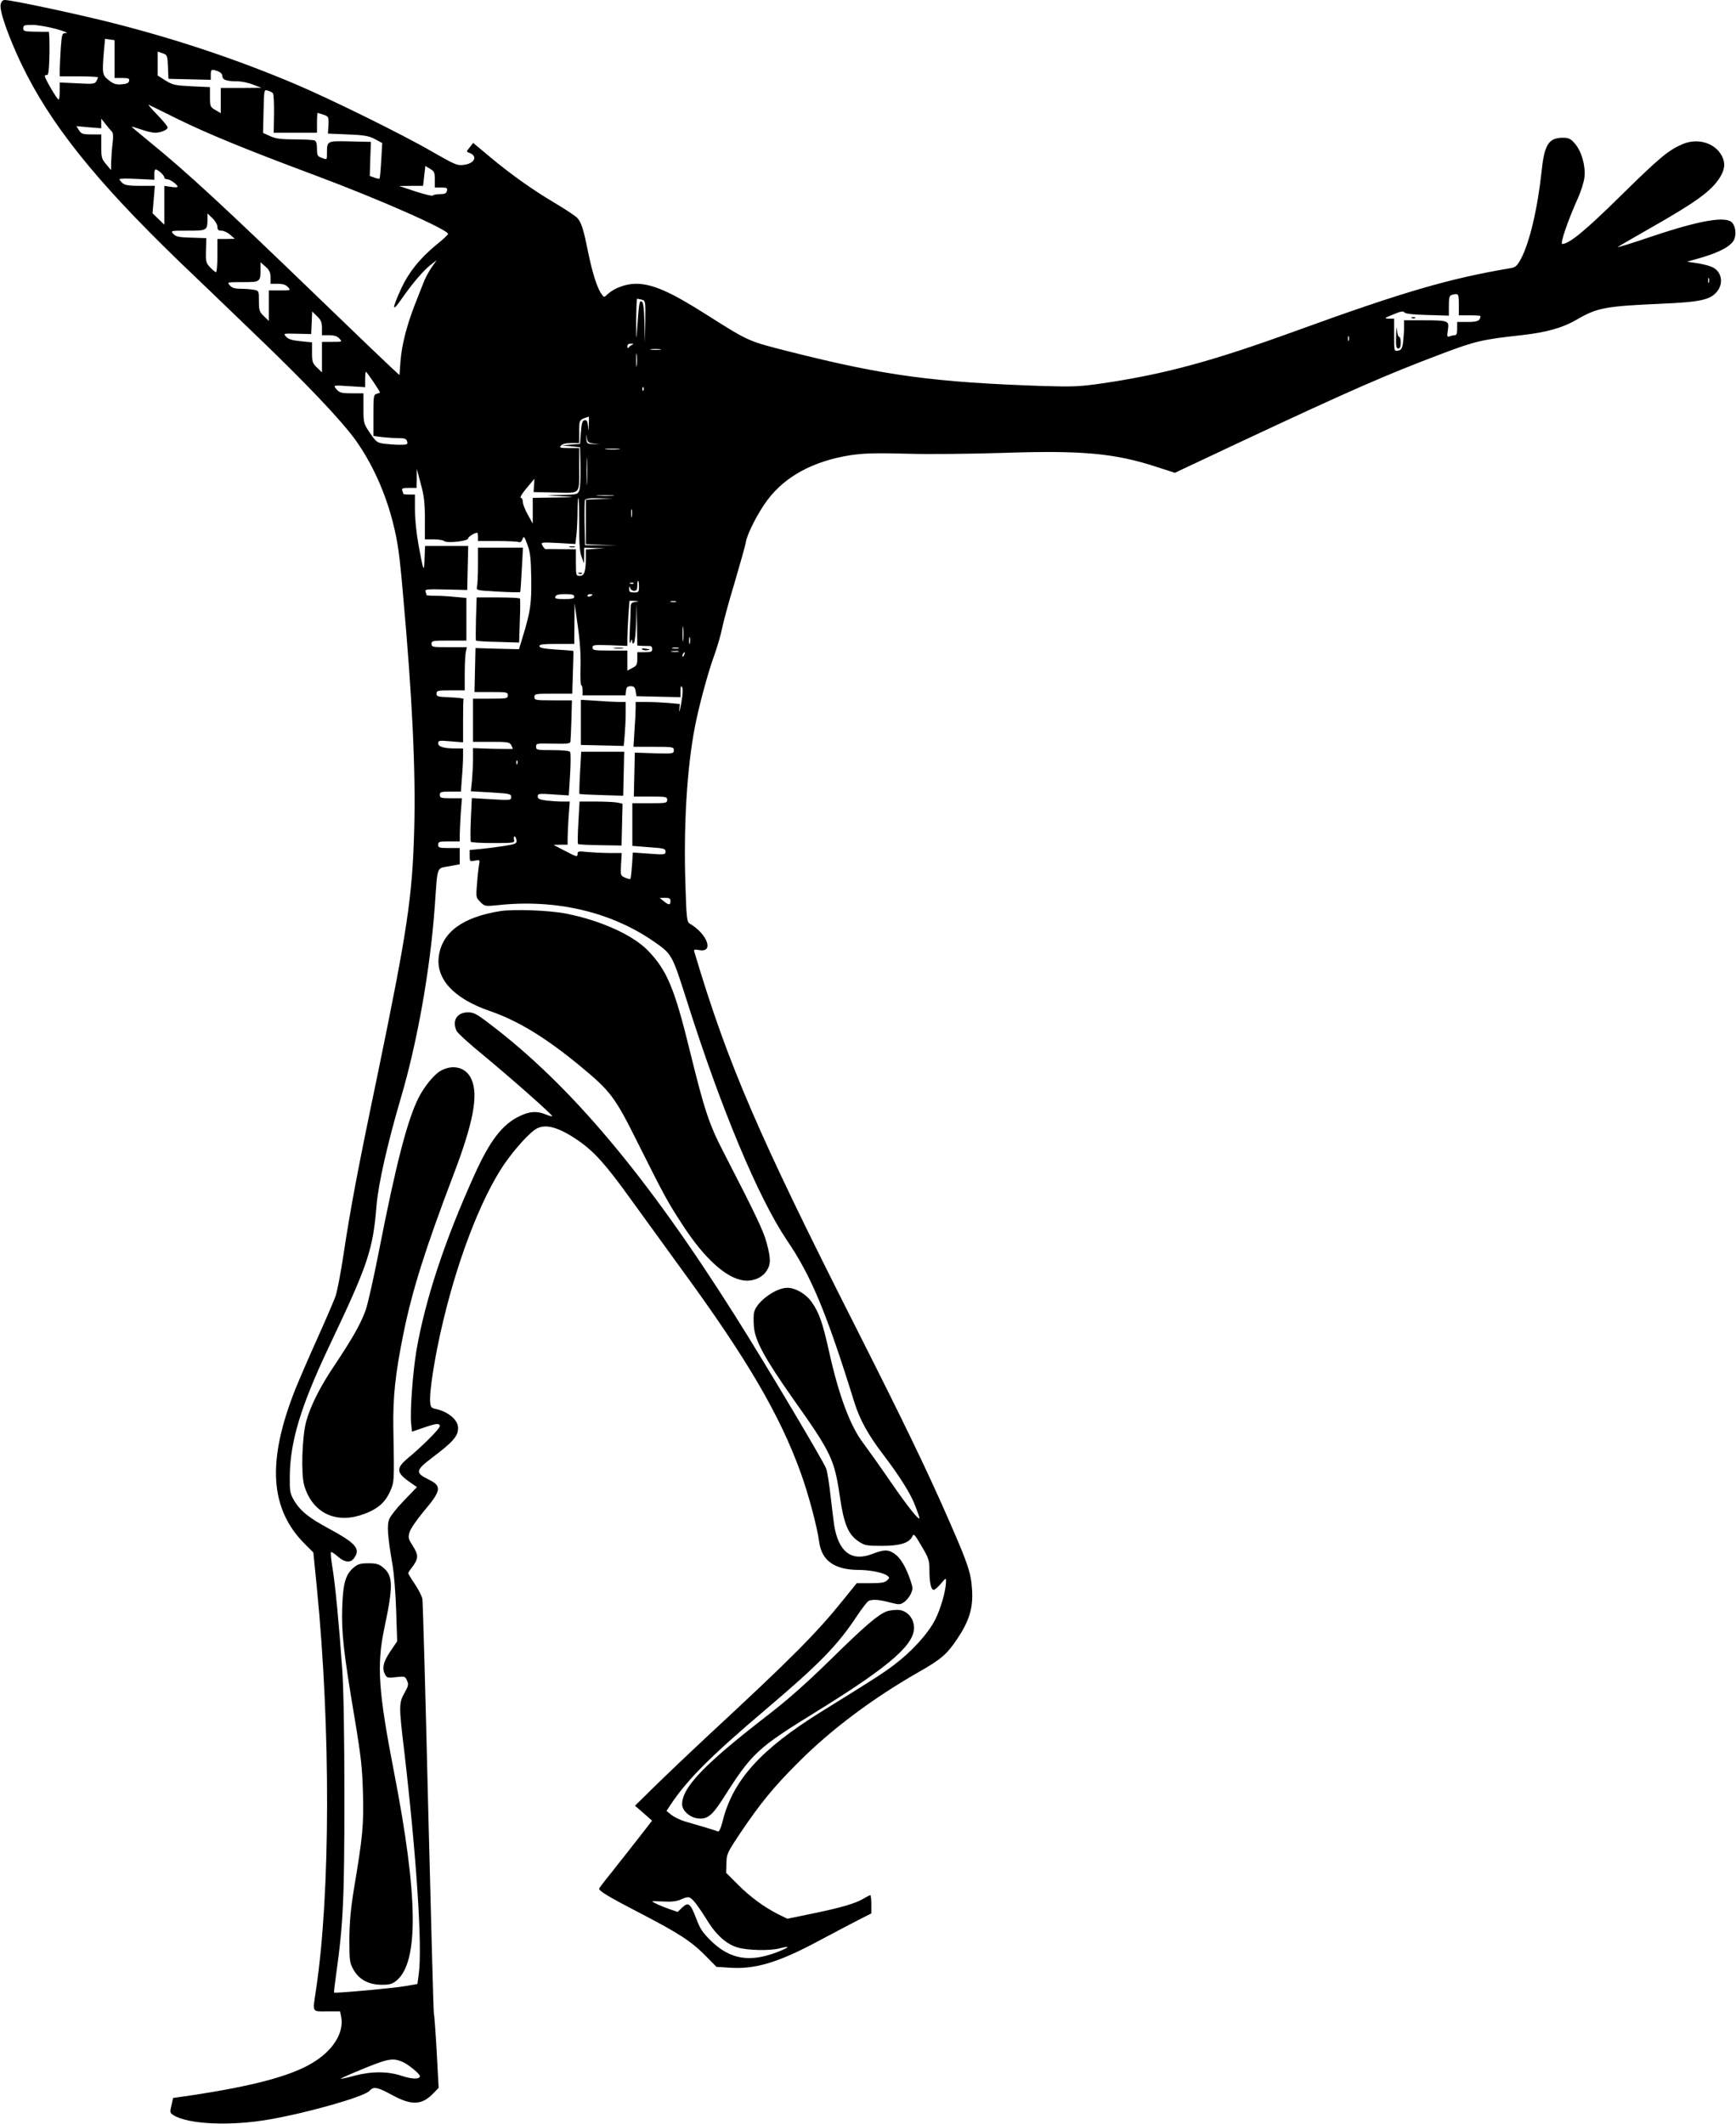  <svg version="1.0" xmlns="http://www.w3.org/2000/svg"
 width="1046pt" height="1280pt" viewBox="0 0 1046 1280"
 preserveAspectRatio="xMidYMid meet"><g transform="translate(0,1280) scale(0.1,-0.1)"
fill="#000000" stroke="none">
<path d="M4 12774 c-9 -37 45 -191 125 -360 175 -363 442 -697 946 -1185 100
-96 305 -292 455 -437 311 -298 527 -525 613 -645 100 -140 180 -317 226 -502
28 -113 38 -180 60 -435 55 -609 76 -1052 67 -1400 -11 -417 -40 -610 -227
-1515 -115 -550 -157 -776 -199 -1053 -16 -108 -38 -222 -48 -252 -11 -30 -61
-147 -112 -260 -51 -113 -109 -248 -130 -300 -173 -435 -155 -723 58 -935 l50
-50 21 -210 c84 -852 82 -1840 -4 -2419 -22 -148 -28 -136 65 -136 l79 0 7
-34 c18 -97 -52 -206 -179 -280 -130 -77 -358 -137 -723 -192 l-111 -16 -10
-45 c-10 -40 -9 -45 11 -58 88 -56 344 -68 581 -26 235 41 569 137 600 171 26
29 47 25 139 -25 118 -64 179 -61 250 14 l29 30 -12 223 c-7 123 -15 226 -17
229 -2 4 -17 559 -34 1235 -16 676 -32 1243 -35 1259 -3 17 -23 56 -45 89 -22
32 -40 62 -40 66 0 4 9 19 20 32 42 54 43 76 9 130 -29 45 -31 52 -21 86 6 21
46 78 87 127 105 124 108 151 27 190 -80 39 -78 55 15 126 134 101 163 134
163 185 0 48 -60 98 -135 114 -25 5 -31 11 -33 40 -5 45 14 183 44 334 84 417
229 824 378 1064 58 93 153 204 208 244 56 40 136 21 258 -62 98 -67 167 -143
316 -350 78 -107 221 -305 319 -440 387 -530 585 -869 709 -1213 47 -129 100
-329 112 -419 15 -112 92 -167 236 -168 67 0 149 -16 173 -34 16 -12 16 -13 0
-29 -13 -13 -35 -17 -100 -17 l-83 0 -75 -93 c-166 -207 -310 -352 -817 -822
-118 -110 -266 -251 -329 -313 l-115 -113 52 -45 51 -45 -87 -112 c-48 -62
-120 -152 -159 -202 -40 -49 -73 -92 -73 -96 0 -15 66 -54 252 -150 229 -119
303 -167 389 -254 l66 -67 79 -5 c157 -11 299 33 549 168 83 44 185 98 228
120 l77 39 0 55 c0 30 -3 55 -6 55 -4 0 -21 -9 -38 -19 -48 -30 -137 -56 -307
-91 l-155 -32 -55 27 c-88 45 -168 104 -243 179 l-71 71 2 58 c1 55 5 64 86
185 118 175 200 276 347 422 198 199 448 386 728 546 132 75 169 107 230 199
72 107 96 186 89 294 -6 102 -23 154 -140 421 -134 306 -268 583 -557 1155
-593 1171 -775 1594 -976 2268 -5 16 -1 17 29 12 91 -17 49 98 -58 160 -16 10
-19 34 -25 230 -12 361 9 702 56 950 24 126 80 334 118 437 18 51 39 122 46
158 7 36 40 160 75 275 34 116 66 228 69 249 10 54 74 178 130 253 108 144
278 235 500 270 81 12 149 14 341 9 132 -4 392 -1 578 5 482 16 676 -2 934
-87 l102 -33 363 171 c689 323 905 418 1250 548 195 74 244 85 473 110 153 17
250 44 337 95 122 71 171 80 513 95 227 10 289 23 329 71 45 53 29 128 -33
152 -20 8 -61 18 -91 22 l-55 8 91 26 c113 34 177 70 194 110 12 31 7 75 -12
98 -35 43 -191 17 -486 -82 -117 -40 -209 -68 -205 -64 4 4 89 53 187 109 287
163 375 227 428 309 31 50 35 88 13 131 -41 79 -146 111 -238 71 -86 -37 -138
-81 -372 -311 -211 -208 -310 -290 -352 -290 -14 0 32 136 91 268 21 45 40
106 43 135 7 70 -18 156 -58 202 -26 30 -38 35 -73 35 -83 0 -110 -41 -126
-191 -25 -235 -73 -440 -127 -541 -22 -40 -32 -49 -62 -54 -365 -61 -650 -144
-1296 -379 -507 -184 -793 -261 -1170 -316 -131 -19 -175 -20 -350 -15 -653
22 -954 62 -1523 206 -256 65 -246 60 -502 222 -223 142 -330 188 -429 188
-60 0 -130 -26 -169 -62 -22 -21 -22 -21 -36 -2 -27 35 -56 127 -81 248 -29
144 -41 184 -67 213 -11 12 -70 51 -132 88 -137 81 -269 175 -397 282 l-98 82
-21 -27 c-21 -26 -21 -26 -2 -33 52 -19 32 -64 -31 -72 -42 -6 -53 -1 -193 79
-183 106 -616 319 -824 407 -349 148 -717 271 -1095 367 -216 55 -614 140
-656 140 -12 0 -21 -9 -25 -26z m336 -149 c47 -13 73 -24 59 -24 -26 -1 -26
-3 -33 -93 -3 -50 -6 -108 -6 -130 l0 -38 115 0 c63 0 115 -3 115 -6 0 -3 -4
-14 -10 -24 -9 -16 -20 -17 -115 -12 l-105 5 0 -52 c0 -28 -3 -51 -7 -51 -9 0
-83 127 -83 141 0 5 6 8 13 7 9 -2 13 30 15 130 1 73 -1 132 -5 131 -4 -1 -41
-1 -80 0 -66 1 -73 3 -73 21 0 18 7 20 58 20 31 -1 95 -12 142 -25z m350 -181
l0 -114 46 0 c38 0 45 -3 42 -17 -2 -13 -15 -19 -45 -21 -34 -3 -49 2 -78 25
-39 31 -40 39 -29 175 l7 74 28 -4 29 -4 0 -114z m322 -47 l3 -72 128 -3 127
-3 0 31 c0 33 5 35 44 20 16 -6 26 -17 26 -29 0 -22 25 -31 90 -31 25 0 68 -9
95 -20 l50 -19 -122 -1 -123 0 0 -76 0 -76 -32 19 c-31 18 -33 22 -33 79 l0
59 -110 5 c-101 5 -114 8 -158 35 l-47 30 0 72 0 72 30 -10 c28 -10 29 -13 32
-82z m632 -158 c5 -5 8 -60 7 -124 l-2 -115 130 0 131 0 0 60 c0 33 2 60 4 60
1 0 17 -5 35 -11 31 -11 32 -13 30 -63 l-3 -51 119 -5 c101 -4 127 -9 164 -28
l44 -24 -6 -105 c-3 -58 -8 -107 -10 -109 -2 -3 -17 0 -32 6 l-27 10 3 103 4
102 -126 3 c-141 3 -139 4 -139 -75 0 -37 1 -37 -34 -23 -23 8 -26 15 -26 54
0 31 -5 46 -16 50 -9 3 -62 6 -119 6 -80 0 -112 4 -146 19 l-44 20 3 131 c3
130 3 131 25 124 12 -3 26 -10 31 -15z m-574 -156 c179 -88 417 -186 825 -338
391 -146 805 -329 805 -355 0 -4 -32 -34 -72 -66 -97 -80 -164 -163 -209 -259
-59 -129 -59 -153 1 -66 65 94 132 172 176 206 l35 27 -31 -44 c-16 -24 -39
-65 -49 -93 -11 -27 -35 -90 -55 -140 -47 -123 -75 -234 -83 -332 l-6 -83 -46
42 c-25 23 -224 213 -441 423 -578 558 -798 761 -1022 943 -59 48 -106 88
-105 89 1 1 27 -7 57 -17 30 -11 67 -19 82 -20 36 0 78 17 78 32 0 7 -28 41
-62 76 -35 36 -58 63 -53 61 6 -2 84 -41 175 -86z m-396 -76 c8 -7 9 -29 5
-66 -4 -31 -8 -81 -9 -111 l-1 -55 -29 35 c-27 31 -30 41 -30 107 l0 73 -59 0
c-52 0 -61 3 -75 25 l-16 25 75 -7 75 -6 0 29 0 29 27 -34 c14 -18 31 -38 37
-44z m1946 -289 l0 -48 39 0 c34 0 38 -3 34 -20 -4 -16 -14 -20 -43 -20 -21 0
-40 -4 -42 -8 -1 -5 -48 6 -103 24 l-100 33 72 1 72 0 7 60 7 60 28 -17 c26
-15 29 -23 29 -65z m-1652 43 c12 -11 22 -24 22 -30 0 -6 8 -11 18 -11 18 -1
62 -33 62 -45 0 -4 -18 -5 -40 -1 l-40 6 0 -117 0 -117 -35 34 -36 35 7 82 7
83 -88 0 c-68 0 -93 4 -107 17 -10 9 -18 19 -18 23 0 5 47 5 105 2 l105 -5 0
32 c0 36 6 38 38 12z m342 -328 c0 -18 6 -23 24 -23 14 0 38 -11 53 -25 l28
-24 -52 -1 -53 0 0 -100 c0 -55 -4 -100 -8 -100 -5 0 -21 13 -36 29 -25 27
-27 34 -25 102 l2 74 -90 3 c-75 2 -94 6 -108 22 -18 20 -17 20 87 20 117 0
118 1 118 74 l0 30 30 -29 c17 -16 30 -39 30 -52z m320 -305 l0 -38 43 0 c31
0 49 -6 62 -20 18 -20 17 -20 -48 -20 l-67 0 0 -92 0 -92 -30 29 c-27 26 -30
35 -30 91 0 61 0 62 -31 68 -17 3 -53 6 -79 6 -34 0 -52 5 -65 20 -18 20 -17
20 77 20 107 0 108 0 108 83 l0 37 30 -27 c23 -20 30 -35 30 -65z m8667 -30
c-3 -7 -5 -2 -5 12 0 14 2 19 5 13 2 -7 2 -19 0 -25z m-1507 -133 l0 -65 65 0
c36 0 65 -2 65 -4 0 -28 -16 -36 -76 -36 l-64 0 0 -40 c0 -28 -4 -40 -14 -40
-8 0 -22 -3 -32 -7 -15 -5 -16 -1 -10 39 8 56 5 58 -151 58 l-113 0 0 -44 c0
-24 -3 -64 -6 -89 -5 -37 -11 -46 -30 -50 -24 -4 -24 -4 -24 94 l0 99 -32 0
c-30 1 -28 3 26 25 45 19 62 22 67 13 5 -8 50 -14 138 -16 l131 -4 0 60 c0 49
3 61 18 65 40 11 42 8 42 -58z m-4922 29 c21 -6 22 -9 20 -133 l-2 -126 -3
122 c-3 92 -7 122 -17 126 -14 6 -16 -4 -30 -208 -2 -27 -3 12 -3 88 1 75 3
137 6 137 3 0 16 -3 29 -6z m-1928 -171 l0 -43 43 0 c31 0 49 -6 62 -20 18
-20 17 -20 -43 -20 l-62 0 0 -92 0 -92 -30 29 c-27 26 -30 35 -30 91 l0 61
-69 7 c-50 5 -74 12 -87 27 -18 20 -18 20 66 18 l85 -2 3 68 3 68 29 -28 c24
-23 30 -37 30 -72z m6187 -75 c-3 -7 -5 -2 -5 12 0 14 2 19 5 13 2 -7 2 -19 0
-25z m-4317 -25 c-8 -3 -18 -11 -22 -17 -5 -7 -8 -4 -8 7 0 11 7 17 23 16 15
0 17 -2 7 -6z m168 -30 c-16 -2 -40 -2 -55 0 -16 2 -3 4 27 4 30 0 43 -2 28
-4z m-141 -95 c-2 -18 -4 -4 -4 32 0 36 2 50 4 33 2 -18 2 -48 0 -65z m-1587
-99 c22 -33 40 -62 40 -64 0 -1 -9 -5 -20 -8 -19 -5 -20 -14 -20 -130 l0 -124
53 -7 c28 -3 73 -6 98 -6 38 0 48 -4 52 -20 5 -18 0 -20 -43 -20 -26 0 -68 3
-94 6 -44 6 -50 11 -87 65 -38 57 -39 60 -39 148 l0 91 -67 0 c-70 0 -79 3
-102 32 -12 17 -7 17 83 11 l96 -6 0 46 c0 26 2 47 5 47 2 0 22 -27 45 -61z
m1627 -51 c-3 -8 -6 -5 -6 6 -1 11 2 17 5 13 3 -3 4 -12 1 -19z m-329 -205
c-1 -45 -2 -46 -5 -10 -3 29 -8 37 -21 35 -13 -3 -18 -18 -22 -73 l-5 -70 -55
-4 -55 -5 55 -5 55 -6 3 -116 c1 -64 -2 -128 -7 -143 -10 -25 -13 -26 -103
-28 l-93 -2 90 -6 c89 -6 89 -6 -42 -8 l-133 -2 0 -77 0 -78 -30 54 c-17 30
-30 65 -30 78 0 12 -5 23 -11 23 -11 0 10 32 56 85 l25 30 -2 -40 -3 -40 131
-3 c156 -3 144 -16 144 156 l0 112 -61 0 c-54 0 -60 2 -49 15 8 10 30 15 61
15 l49 0 0 69 c0 73 -1 72 58 90 1 1 1 -20 0 -46z m30 -116 l37 -4 -40 1 c-38
1 -40 3 -42 34 -3 31 -3 31 3 3 4 -26 10 -30 42 -34z m150 -34 c-21 -2 -55 -2
-75 0 -21 2 -4 4 37 4 41 0 58 -2 38 -4z m-191 -200 c-2 -38 -3 -7 -3 67 0 74
1 105 3 68 2 -38 2 -98 0 -135z m-977 -220 l0 -123 53 0 c29 0 58 -5 63 -10
15 -15 144 -1 144 15 0 10 40 35 55 35 3 0 5 -11 5 -25 l0 -25 114 0 c63 0
121 -3 130 -6 11 -4 19 2 24 17 8 21 11 18 30 -33 17 -46 21 -81 23 -204 2
-154 -5 -200 -53 -357 l-21 -69 -131 3 -131 4 -3 -132 -3 -133 101 0 c93 0
100 -1 100 -20 0 -19 -7 -20 -105 -20 l-105 0 0 -130 0 -130 110 0 c98 0 110
-2 120 -19 5 -11 10 -21 10 -23 0 -2 -54 -1 -120 0 l-120 4 0 -64 c0 -34 -3
-93 -6 -129 l-7 -67 122 -7 c113 -7 121 -9 121 -28 0 -19 -4 -20 -119 -13
l-118 7 -6 -128 c-3 -70 -3 -131 0 -135 2 -5 63 -8 135 -8 125 0 130 1 125 20
-3 11 -1 20 3 20 5 0 10 -10 12 -22 3 -21 -3 -24 -77 -36 -44 -7 -108 -15
-142 -18 l-63 -6 0 -35 c0 -34 1 -35 31 -29 31 6 31 5 25 -27 -3 -17 -9 -69
-12 -114 -7 -79 -6 -82 20 -108 27 -27 29 -27 109 -19 344 37 676 -40 933
-217 114 -79 112 -76 204 -364 205 -648 430 -1184 601 -1438 147 -216 238
-434 407 -978 33 -105 84 -197 175 -316 97 -127 166 -237 192 -308 14 -36 25
-68 25 -72 0 -20 -67 63 -173 217 -66 96 -141 201 -165 233 -79 104 -147 285
-206 550 -39 175 -60 236 -104 299 -34 50 -98 88 -148 88 -70 0 -184 -83 -200
-146 -4 -13 -4 -51 -2 -84 6 -87 63 -192 238 -441 228 -322 247 -361 280 -584
24 -168 51 -232 113 -273 37 -25 48 -27 141 -27 110 0 165 18 183 57 8 19 14
13 56 -59 42 -71 47 -86 47 -140 0 -78 9 -123 26 -123 7 0 26 17 43 37 30 36
31 36 31 13 -1 -57 -32 -165 -67 -233 -44 -84 -138 -187 -243 -267 -70 -53
-121 -86 -441 -284 -365 -227 -533 -412 -595 -660 -10 -41 -21 -65 -28 -62
-11 5 -100 32 -201 61 -27 8 -63 26 -80 39 l-29 24 25 38 c99 149 241 292 569
570 329 279 436 389 553 566 31 47 63 88 72 92 26 10 63 7 127 -10 55 -14 62
-14 84 1 14 9 32 31 41 49 14 31 14 37 -1 82 -28 83 -61 138 -97 162 -37 26
-65 25 -134 -2 -124 -48 -203 12 -229 174 -3 19 -12 96 -21 170 -8 74 -20 151
-27 170 -13 39 -361 624 -548 920 -533 845 -994 1393 -1483 1763 -74 57 -94
67 -127 67 -67 0 -98 -51 -69 -112 6 -13 76 -77 157 -143 173 -143 425 -366
419 -371 -2 -2 -20 3 -40 11 -51 21 -94 19 -153 -9 -106 -49 -182 -147 -278
-361 -178 -394 -294 -747 -347 -1053 -22 -132 -39 -362 -32 -438 l5 -51 67 23
c77 27 101 30 101 10 0 -15 -109 -124 -192 -192 -71 -60 -71 -86 4 -140 l50
-35 -76 -79 c-42 -43 -82 -93 -90 -112 -16 -37 -11 -103 19 -278 9 -52 19
-177 22 -278 l6 -182 -42 -62 c-42 -63 -51 -102 -30 -140 10 -18 17 -20 65
-14 52 6 55 5 66 -20 11 -23 9 -33 -15 -75 -34 -61 -34 -80 -2 -346 74 -636
111 -1186 88 -1348 l-8 -60 -68 -12 c-70 -13 -428 -45 -434 -40 -2 2 4 51 12
108 43 306 50 456 50 1069 0 383 -5 657 -13 770 -20 283 -42 508 -58 608 -9
52 -13 96 -10 99 3 3 21 -8 41 -26 42 -37 78 -40 99 -9 39 55 11 88 -147 174
-127 68 -177 109 -215 172 -25 44 -27 54 -26 152 3 208 68 420 236 775 237
499 265 582 287 855 11 129 67 374 145 640 100 337 179 781 206 1165 17 242 9
221 85 235 l65 12 0 49 0 49 -65 0 c-58 0 -65 2 -65 20 0 18 7 20 65 20 l65 0
0 38 c0 22 3 80 6 130 l7 92 -67 0 c-59 0 -66 2 -66 20 0 18 7 20 64 20 l63 0
6 83 c4 45 7 103 7 130 l0 47 -44 0 c-71 0 -106 10 -106 31 0 17 6 18 75 12
l75 -6 0 127 c0 69 1 129 3 134 1 4 -35 8 -80 10 -75 3 -83 5 -83 22 0 18 7
20 85 20 l85 0 0 99 c0 54 3 113 6 130 l7 31 -107 0 c-99 0 -106 1 -106 20 0
19 7 20 105 20 l105 0 0 129 0 128 -67 6 c-38 4 -92 7 -120 7 -29 0 -53 2 -53
4 0 2 -3 12 -6 21 -6 14 7 16 122 13 l129 -3 3 133 3 132 -130 0 -130 0 -3
-77 c-3 -87 -6 -82 -37 87 -12 66 -21 154 -21 208 l0 92 -35 0 c-19 0 -35 2
-35 4 0 2 -3 11 -6 20 -5 13 2 16 40 16 l46 0 1 58 0 57 24 -90 c20 -72 25
-115 25 -212z m1133 140 c-23 -2 -64 -2 -90 0 -26 2 -7 3 42 3 50 0 71 -1 48
-3z m-203 -170 c-1 -118 3 -168 14 -198 l15 -40 1 48 0 47 63 -2 62 -2 -57 -3
-58 -4 0 -48 c0 -83 -9 -111 -36 -111 -23 0 -24 2 -24 80 l0 80 -87 1 c-49 1
-91 1 -95 0 -4 0 -13 9 -19 21 -11 21 -11 21 94 16 l104 -6 7 61 c3 33 6 95 6
138 0 44 2 79 5 79 3 0 5 -71 5 -157z m123 150 l-83 -4 0 -134 0 -134 95 -4
95 -3 -97 0 -98 1 -3 129 c-1 72 0 136 2 143 4 9 28 12 88 11 l83 -2 -82 -3z
m194 -105 c-2 -13 -4 -5 -4 17 -1 22 1 32 4 23 2 -10 2 -28 0 -40z m43 -423
c0 -32 -2 -35 -30 -35 -25 0 -30 4 -29 23 1 16 2 18 6 5 2 -10 13 -18 24 -18
14 0 19 7 19 30 0 17 2 30 5 30 3 0 5 -16 5 -35z m-33 19 c-3 -3 -12 -4 -19
-1 -8 3 -5 6 6 6 11 1 17 -2 13 -5z m-357 -79 c0 -12 -13 -15 -60 -15 -49 0
-58 3 -54 15 5 11 21 15 60 15 41 0 54 -4 54 -15z m110 11 c0 -2 -7 -6 -15
-10 -8 -3 -15 -1 -15 4 0 6 7 10 15 10 8 0 15 -2 15 -4z m258 -43 c-24 -4 -28
-9 -28 -36 0 -18 -2 -77 -5 -132 -3 -65 -2 -91 4 -75 7 20 9 21 10 6 1 -13 4
-17 11 -10 5 5 11 61 13 124 l3 115 2 -127 2 -128 33 -2 c17 0 38 -1 45 -1 6
1 12 -8 12 -18 0 -16 -8 -19 -45 -19 l-45 0 0 -40 c0 -34 -4 -42 -30 -55 l-30
-16 0 61 0 60 -105 0 c-94 0 -105 2 -105 18 0 16 10 17 105 14 l105 -4 0 44
c0 25 3 86 6 136 l7 92 31 -1 c30 -2 30 -2 4 -6z m245 0 c-7 -2 -21 -2 -30 0
-10 3 -4 5 12 5 17 0 24 -2 18 -5z m-575 -391 c-2 -61 0 -112 5 -112 4 0 7
-13 7 -30 l0 -30 129 0 130 0 3 27 c2 22 8 28 28 28 20 0 26 -6 30 -30 l5 -30
133 -3 132 -3 0 38 c1 28 3 34 10 22 6 -10 4 -44 -5 -95 -8 -43 -13 -63 -12
-43 l3 37 -66 6 c-36 3 -95 6 -132 6 l-68 0 0 -37 c0 -21 -3 -82 -7 -135 l-6
-98 121 0 c117 0 122 -1 122 -21 0 -20 -4 -21 -117 -18 l-118 4 -3 -133 -3
-132 101 0 c93 0 100 -1 100 -20 0 -19 -7 -20 -105 -20 l-105 0 0 -129 0 -128
100 -8 c90 -6 100 -9 100 -26 0 -19 -5 -20 -99 -13 l-98 7 -5 -77 c-3 -42 -7
-79 -10 -82 -3 -2 -18 1 -33 8 -26 12 -27 14 -23 80 l4 68 -72 0 c-39 0 -99 3
-133 6 -52 6 -61 5 -61 -10 0 -22 -5 -20 -80 19 l-65 34 43 1 42 0 0 38 c0 22
3 80 6 130 l7 92 -44 0 c-24 0 -68 3 -96 6 -42 6 -53 10 -53 25 0 17 7 18 94
12 l93 -6 8 126 c4 69 4 131 0 136 -4 7 -46 11 -106 11 -94 0 -99 1 -99 21 0
20 4 20 102 18 84 -2 103 0 105 12 1 7 4 67 6 132 l3 117 -113 0 c-106 0 -113
1 -113 20 0 19 7 20 114 20 l114 0 4 128 c2 70 4 128 3 129 -1 2 -47 6 -103 9
-76 5 -102 10 -102 21 0 10 24 13 105 13 l105 0 1 123 1 122 19 -135 c13 -87
19 -175 17 -248z m619 161 c-2 -21 -4 -4 -4 37 0 41 2 58 4 38 2 -21 2 -55 0
-75z m40 -20 c-3 -10 -5 -2 -5 17 0 19 2 27 5 18 2 -10 2 -26 0 -35z m-69 -30
c-10 -2 -26 -2 -35 0 -10 3 -2 5 17 5 19 0 27 -2 18 -5z m0 -20 c-10 -2 -28
-2 -40 0 -13 2 -5 4 17 4 22 1 32 -1 23 -4z m35 -18 c-3 -9 -8 -14 -10 -11 -3
3 -2 9 2 15 9 16 15 13 8 -4z m-1006 -657 c-3 -8 -6 -5 -6 6 -1 11 2 17 5 13
3 -3 4 -12 1 -19z m923 -828 c0 -25 -11 -25 -41 0 l-24 19 33 1 c25 0 32 -4
32 -20z m142 -6027 c14 -16 47 -63 73 -105 56 -94 120 -153 189 -173 61 -18
197 -21 255 -5 69 18 57 5 -21 -25 -163 -61 -279 -41 -392 68 -52 51 -68 75
-90 134 -36 94 -48 104 -85 69 l-28 -27 -49 17 c-47 16 -104 42 -104 47 0 1
30 1 68 -1 46 -3 78 1 102 11 48 21 53 21 82 -10z m-1758 -967 c35 -14 106
-73 106 -86 0 -20 -45 -20 -108 1 -85 28 -180 29 -287 1 -43 -12 -80 -20 -82
-18 -1 1 37 19 85 39 198 83 225 89 286 63z"/>
<path d="M8508 10883 c7 -3 16 -2 19 1 4 3 -2 6 -13 5 -11 0 -14 -3 -6 -6z"/>
<path d="M8412 10778 c-2 -63 1 -78 13 -78 10 0 15 11 15 35 0 19 -4 35 -9 35
-6 0 -12 19 -14 43 -2 25 -4 11 -5 -35z"/>
<path d="M2880 9393 c0 -60 -3 -118 -6 -129 -5 -21 -2 -22 126 -29 72 -4 133
-5 134 -3 2 1 6 63 10 136 l7 132 -136 0 -135 0 0 -107z"/>
<path d="M2868 9073 c-2 -71 -2 -130 0 -133 2 -3 61 -7 132 -8 l128 -4 4 129
c3 70 3 131 1 136 -2 4 -62 7 -133 7 l-128 0 -4 -127z"/>
<path d="M3015 7310 c-227 -36 -351 -127 -371 -272 -19 -137 91 -256 307 -330
170 -59 331 -157 534 -323 196 -162 217 -189 360 -476 156 -312 179 -355 273
-498 126 -193 255 -310 358 -326 56 -9 113 13 141 54 28 42 29 73 2 173 -20
73 -65 168 -261 548 -87 169 -114 252 -202 610 -92 376 -138 485 -254 604 -91
93 -287 181 -493 221 -102 20 -312 27 -394 15z"/>
<path d="M2658 6349 c-40 -20 -102 -96 -137 -166 -67 -134 -136 -402 -237
-918 -31 -159 -67 -321 -81 -360 -30 -83 -77 -166 -186 -330 -88 -130 -146
-246 -172 -340 -25 -91 -32 -317 -12 -386 46 -157 177 -228 334 -181 96 30
149 70 181 140 28 62 28 52 22 387 -3 190 12 327 61 570 53 260 131 508 299
950 122 319 154 487 110 583 -31 69 -108 91 -182 51z"/>
<path d="M2132 3355 c-50 -42 -65 -94 -70 -241 -5 -153 8 -270 75 -669 38
-228 46 -298 50 -450 5 -192 -1 -259 -54 -575 -20 -123 -27 -201 -28 -305 0
-131 2 -143 25 -184 33 -60 93 -91 171 -91 47 0 63 5 89 26 134 113 129 510
-15 1251 -95 489 -106 647 -60 868 55 259 54 319 -6 369 -25 21 -41 26 -89 26
-48 0 -64 -5 -88 -25z"/>
<path d="M5342 3090 c-55 -22 -130 -87 -332 -285 -152 -149 -267 -251 -395
-349 -372 -288 -505 -427 -505 -528 0 -36 40 -75 86 -84 60 -11 91 11 152 105
185 291 208 313 579 542 449 278 597 410 579 517 -8 54 -51 92 -100 91 -23 0
-51 -4 -64 -9z"/>
<path d="M3433 9503 c9 -2 23 -2 30 0 6 3 -1 5 -18 5 -16 0 -22 -2 -12 -5z"/>
<path d="M3488 9343 c7 -3 16 -2 19 1 4 3 -2 6 -13 5 -11 0 -14 -3 -6 -6z"/>
<path d="M3703 8893 c15 -2 37 -2 50 0 12 2 0 4 -28 4 -27 0 -38 -2 -22 -4z"/>
<path d="M3869 8887 c5 -5 19 -7 32 -5 20 3 19 5 -9 9 -20 3 -29 2 -23 -4z"/>
<path d="M3500 8447 l0 -136 129 -3 129 -3 6 65 c3 36 6 95 6 133 l0 67 -37 0
c-21 0 -82 3 -135 7 l-98 6 0 -136z"/>
<path d="M3495 8144 c-4 -69 -5 -127 -4 -128 2 -2 63 -5 134 -7 l130 -4 3 133
3 132 -130 0 -129 0 -7 -126z"/>
<path d="M3485 7845 c-4 -69 -5 -128 -2 -131 2 -3 63 -6 133 -7 l129 -2 3 126
3 126 -32 7 c-17 3 -75 6 -129 6 l-98 0 -7 -125z"/>
</g>
</svg>
